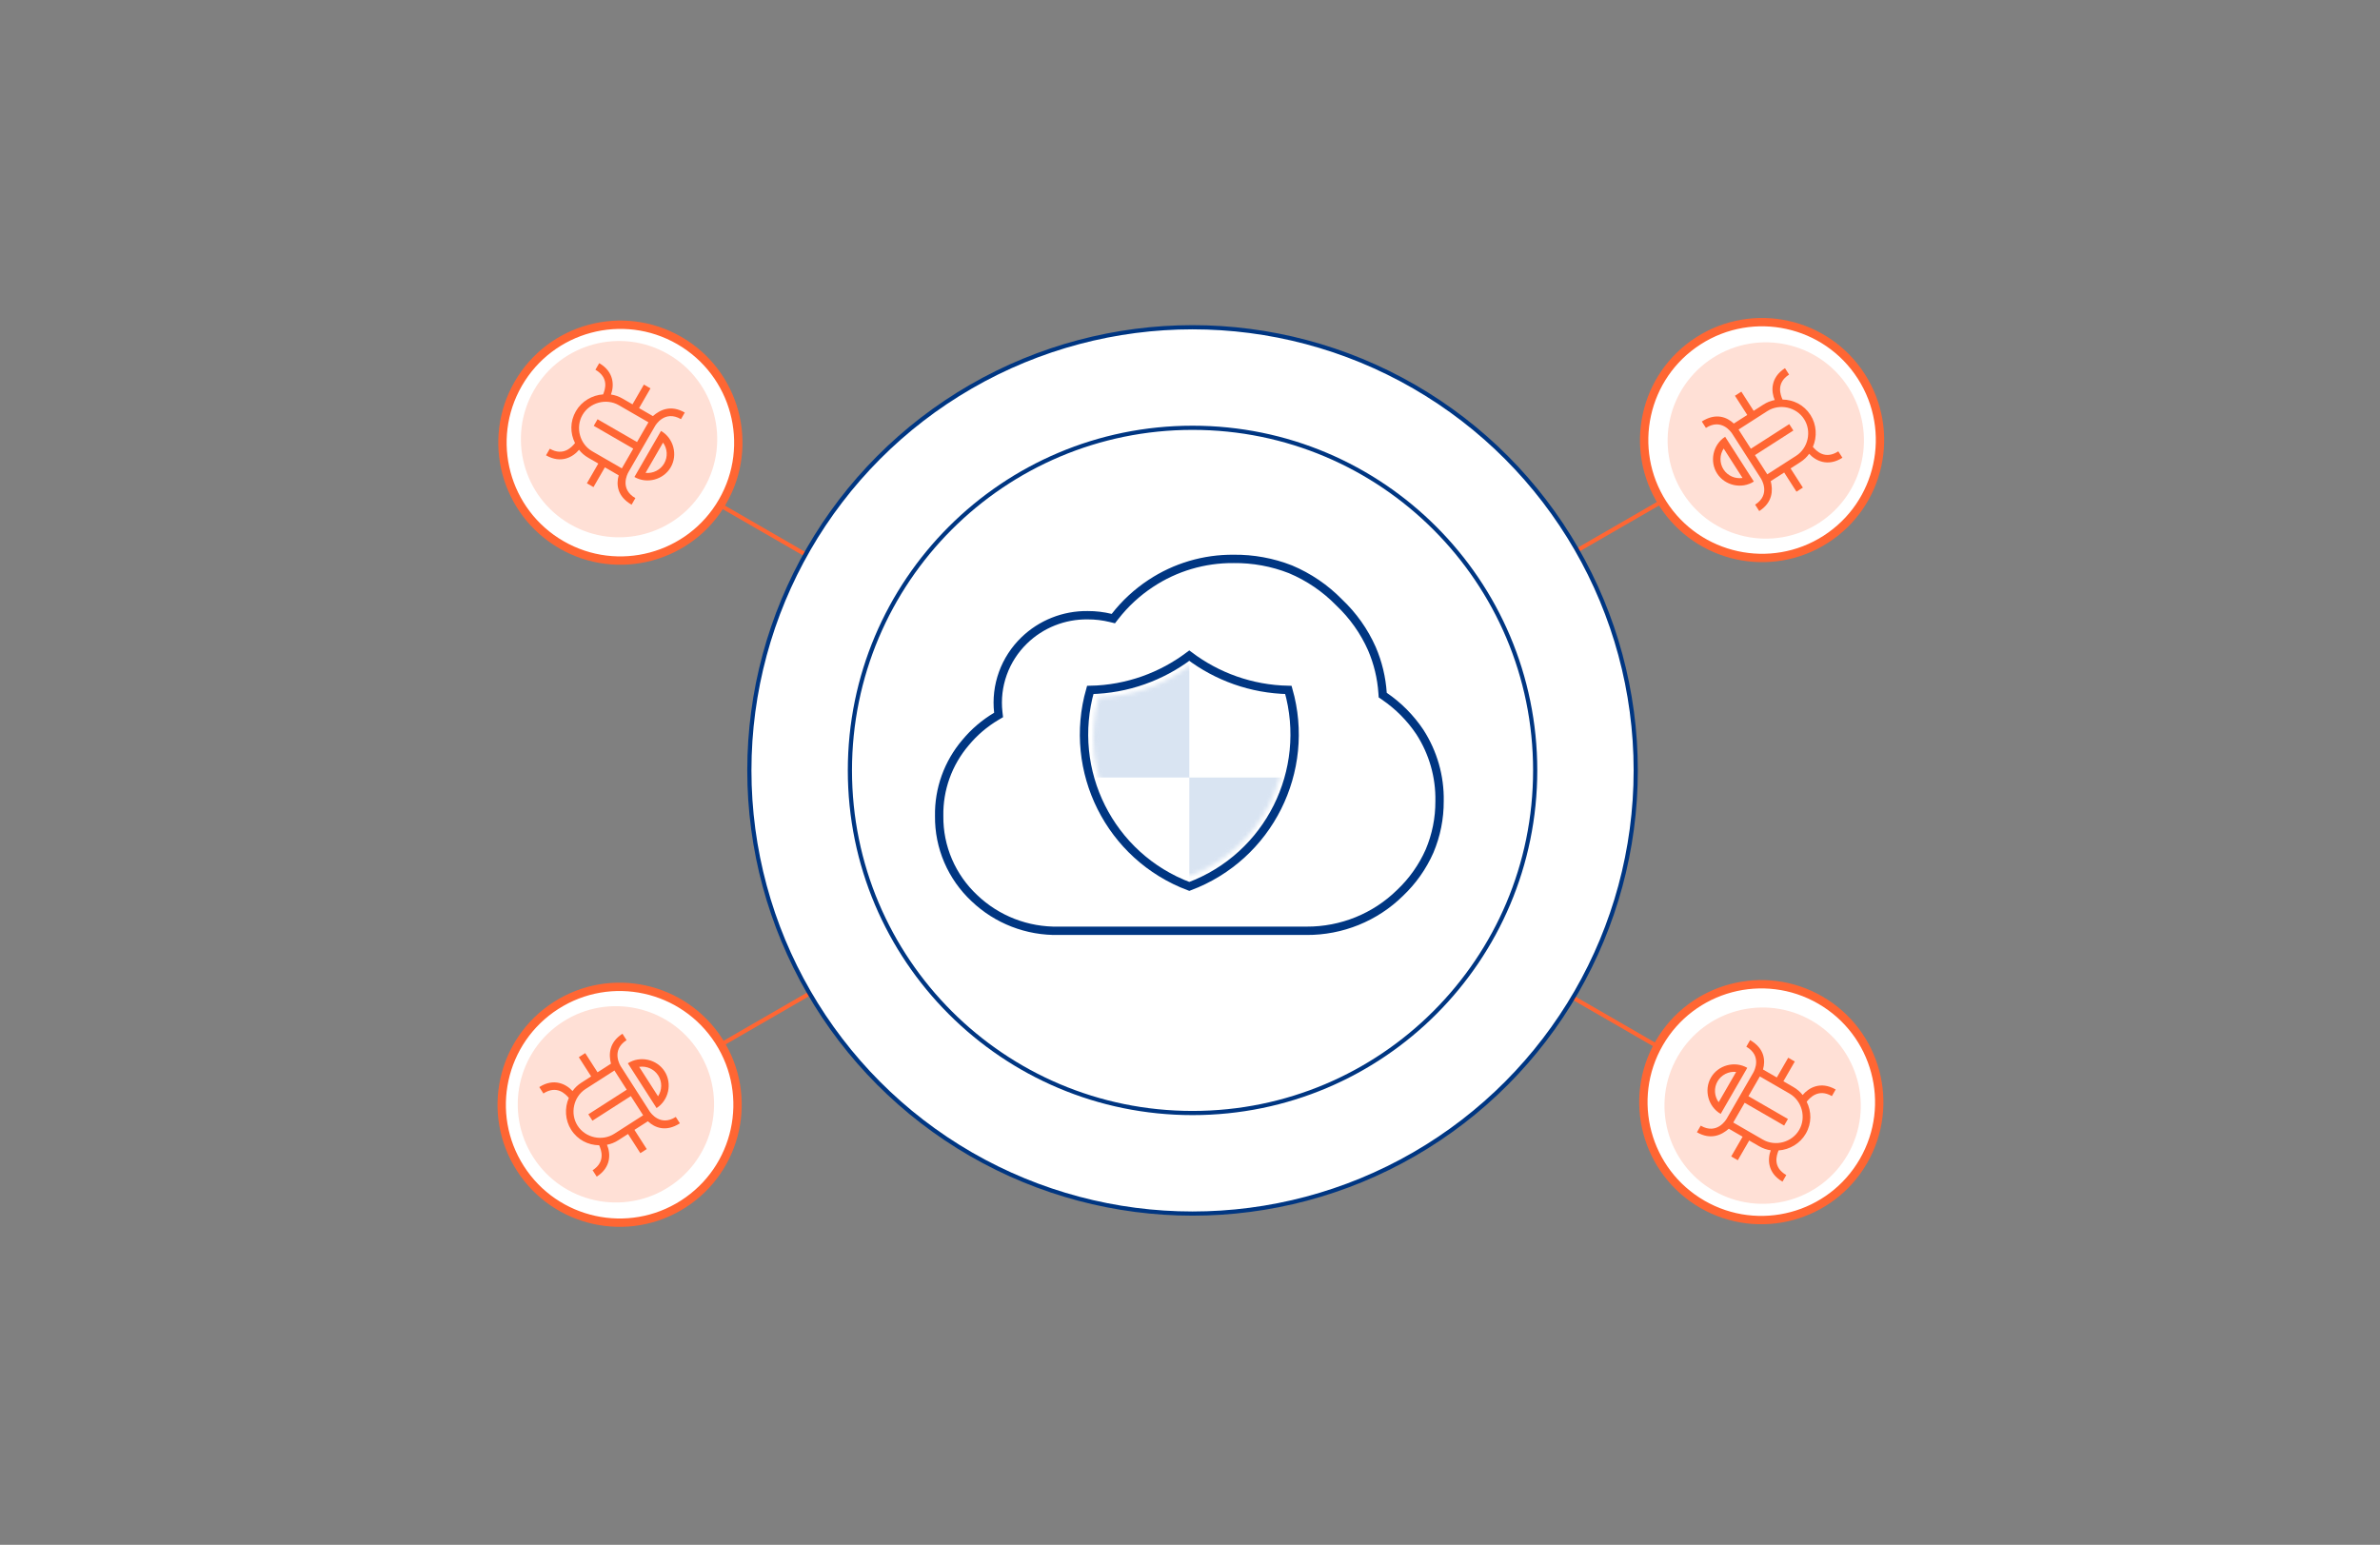 <?xml version="1.0" encoding="UTF-8"?>
<svg width="570px" height="370px" viewBox="0 0 570 370" version="1.1" xmlns="http://www.w3.org/2000/svg" xmlns:xlink="http://www.w3.org/1999/xlink">
    <rect x="0" y="0" width="570" height="370" fill="#808080" stroke="none"/>
    <title>丰富的处理策略</title>
    <defs>
        <path d="M22.993,0 C29.051,4.555 36.532,7.32 44.658,7.496 C49.655,25.128 40.39,43.875 23.001,50.403 C5.616,43.875 -3.648,25.128 1.348,7.496 C9.466,7.319 16.934,4.544 22.993,0 Z" id="path-1"></path>
    </defs>
    <g id="页面-1" stroke="none" stroke-width="1" fill="none" fill-rule="evenodd">
        <g id="丰富的处理策略">
            <rect id="矩形" fill-opacity="0" fill="#FFFFFF" fill-rule="nonzero" x="0" y="0" width="570" height="370"></rect>
            <line x1="135.504" y1="271.669" x2="433.42" y2="99.666" id="路径" stroke="#FF6633" stroke-linecap="round" stroke-linejoin="round"></line>
            <line x1="135.504" y1="99.666" x2="433.42" y2="271.669" id="路径" stroke="#FF6633" stroke-linecap="round" stroke-linejoin="round"></line>
            <circle id="椭圆形" stroke="#003682" fill="#FFFFFF" fill-rule="nonzero" cx="285.609" cy="184.521" r="106.141"></circle>
            <circle id="椭圆形" stroke="#003682" fill="#FFFFFF" fill-rule="nonzero" cx="285.609" cy="184.521" r="82.061"></circle>
            <path d="M331.123,165.998 L331.156,166.484 L331.557,166.758 C334.91,169.046 337.789,171.947 340.038,175.304 C343.233,180.245 344.878,186.007 344.768,191.868 L344.767,191.88 L344.767,191.892 C344.788,195.993 343.974,200.057 342.374,203.841 C340.708,207.614 338.301,211.024 335.292,213.871 L335.285,213.878 L335.278,213.884 C332.342,216.769 328.859,219.054 325.028,220.606 C321.197,222.159 317.092,222.95 312.951,222.933 L312.947,222.933 L253.524,222.933 L253.514,222.933 L253.504,222.933 C249.792,223.008 246.102,222.357 242.647,221.017 C239.192,219.677 236.039,217.675 233.371,215.127 L233.363,215.12 C230.664,212.596 228.522,209.549 227.071,206.17 C225.62,202.791 224.89,199.153 224.928,195.483 L224.928,195.469 L224.928,195.454 C224.808,189.024 227.055,182.769 231.253,177.851 L231.258,177.845 L231.262,177.84 C233.326,175.349 235.809,173.229 238.603,171.573 L239.159,171.243 L239.086,170.601 C238.731,167.455 239.105,164.27 240.181,161.288 C241.256,158.306 243.005,155.604 245.295,153.388 L245.296,153.387 C247.298,151.441 249.67,149.906 252.276,148.87 C254.882,147.834 257.67,147.318 260.479,147.351 L260.487,147.351 L260.495,147.351 C262.354,147.344 264.207,147.564 266.011,148.006 L266.641,148.16 L267.039,147.648 C269.438,144.564 272.333,141.889 275.609,139.73 L275.611,139.729 C281.472,135.849 288.379,133.804 295.434,133.861 L295.444,133.862 L295.454,133.861 C300.109,133.81 304.73,134.655 309.058,136.35 C313.435,138.19 317.392,140.881 320.696,144.261 L320.71,144.275 L320.724,144.289 C324.047,147.429 326.709,151.187 328.556,155.347 C330.011,158.73 330.878,162.331 331.123,165.998 Z" id="路径" stroke="#003682" stroke-width="2" fill="#FFFFFF" fill-rule="nonzero"></path>
            <path d="M284.827,157.033 C291.457,162.034 299.657,165.067 308.564,165.246 C314.081,184.583 303.92,205.162 284.836,212.308 C265.756,205.162 255.596,184.583 261.112,165.246 C270.011,165.066 278.196,162.023 284.827,157.033 Z" id="路径" stroke="#003682" stroke-width="2" fill="#FFFFFF" fill-rule="nonzero"></path>
            <g id="Clipped" transform="translate(261.835, 159.468)">
                <mask id="mask-2" fill="white">
                    <use xlink:href="#path-1"></use>
                </mask>
                <g id="路径"></g>
                <g id="编组" mask="url(#mask-2)" fill="#7FA4D2" fill-opacity="0.3" fill-rule="nonzero">
                    <g transform="translate(-10.662, -6.911)" id="矩形">
                        <rect x="0" y="-2.84217094e-14" width="33.666" height="33.666"></rect>
                        <rect x="33.666" y="33.666" width="33.666" height="33.666"></rect>
                    </g>
                </g>
            </g>
            <circle id="椭圆形" stroke="#FF6633" stroke-width="2" fill="#FFFFFF" fill-rule="nonzero" transform="translate(422.009, 105.398) rotate(57.334) translate(-422.009, -105.398) " cx="422.009" cy="105.398" r="28.24"></circle>
            <circle id="椭圆形" fill-opacity="0.2" fill="#FF6633" fill-rule="nonzero" transform="translate(422.899, 105.501) rotate(57.334) translate(-422.899, -105.501) " cx="422.899" cy="105.501" r="23.507"></circle>
            <g id="编组" transform="translate(407.578, 88.184)" fill="#FF6633" fill-rule="nonzero">
                <path d="M12.415,10.216 L9.468,5.619 L7.935,6.602 L10.883,11.198 L7.665,13.261 C6.026,11.717 3.37,10.61 0,12.77 L0.982,14.303 C4.659,11.945 6.974,15.217 7.268,15.677 L14.145,26.402 C14.243,26.556 16.601,30.233 12.77,32.689 L13.753,34.221 C16.97,32.158 17.072,29.282 16.506,27.05 L19.724,24.988 L22.671,29.584 L24.203,28.602 L21.256,24.005 L23.554,22.532 C24.474,21.942 25.141,21.298 25.711,20.5 C27.196,22.142 30.147,23.71 33.671,21.45 L32.689,19.918 C29.471,21.981 27.44,19.824 26.599,18.85 C27.652,16.445 27.502,13.514 26.028,11.216 C24.457,8.765 21.954,7.559 19.329,7.512 C18.893,6.495 17.683,3.595 20.9,1.532 L19.918,-1.42108547e-14 C16.394,2.259 16.587,5.595 17.459,7.63 C16.497,7.815 15.632,8.153 14.713,8.742 L12.415,10.216 Z M24.496,12.199 C26.363,15.11 25.483,19.133 22.572,20.999 L15.677,25.42 L12.73,20.823 L21.923,14.929 L20.941,13.397 L11.748,19.291 L8.801,14.695 L15.695,10.274 C18.607,8.408 22.63,9.288 24.496,12.199 Z" id="形状"></path>
                <path d="M3.661,25.225 C5.527,28.136 9.55,29.016 12.461,27.149 L5.585,16.424 C2.674,18.29 1.794,22.314 3.661,25.225 Z M9.75,26.293 C7.978,26.564 6.175,25.775 5.193,24.242 C4.21,22.71 4.246,20.742 5.232,19.245 L9.75,26.293 Z" id="形状"></path>
            </g>
            <circle id="椭圆形" stroke="#FF6633" stroke-width="2" fill="#FFFFFF" fill-rule="nonzero" transform="translate(421.826, 263.98) rotate(120) translate(-421.826, -263.98) " cx="421.826" cy="263.98" r="28.24"></circle>
            <circle id="椭圆形" fill-opacity="0.2" fill="#FF6633" fill-rule="nonzero" transform="translate(422.143, 264.818) rotate(120) translate(-422.143, -264.818) " cx="422.143" cy="264.818" r="23.507"></circle>
            <g id="编组" transform="translate(406.406, 249.119)" fill="#FF6633" fill-rule="nonzero">
                <path d="M20.711,9.856 L23.441,5.127 L21.865,4.217 L19.134,8.946 L15.824,7.035 C16.444,4.87 16.208,2.002 12.74,0 L11.83,1.576 C15.613,3.76 13.769,7.319 13.496,7.792 L7.126,18.826 C7.035,18.983 4.851,22.766 0.91,20.491 L0,22.067 C3.31,23.978 5.912,22.748 7.634,21.221 L10.944,23.132 L8.214,27.861 L9.79,28.771 L12.52,24.042 L14.885,25.407 C15.83,25.953 16.71,26.25 17.68,26.39 C16.903,28.464 16.865,31.805 20.491,33.898 L21.401,32.321 C18.091,30.41 19.074,27.615 19.553,26.421 C22.173,26.252 24.708,24.773 26.073,22.409 C27.529,19.887 27.451,17.11 26.288,14.757 C26.991,13.902 29.011,11.496 32.321,13.407 L33.231,11.831 C29.606,9.738 26.731,11.44 25.324,13.15 C24.718,12.38 24.021,11.767 23.075,11.221 L20.711,9.856 Z M24.497,21.499 C22.768,24.494 18.79,25.56 15.795,23.831 L8.702,19.736 L11.432,15.007 L20.889,20.467 L21.799,18.891 L12.342,13.431 L15.072,8.702 L22.165,12.797 C25.16,14.526 26.226,18.504 24.497,21.499 Z" id="形状"></path>
                <path d="M3.358,8.971 C1.629,11.966 2.695,15.944 5.689,17.673 L12.06,6.64 C9.065,4.911 5.087,5.976 3.358,8.971 Z M5.205,14.872 C4.151,13.422 4.024,11.457 4.934,9.881 C5.844,8.305 7.609,7.432 9.391,7.621 L5.205,14.872 Z" id="形状"></path>
            </g>
            <circle id="椭圆形" stroke="#FF6633" stroke-width="2" fill="#FFFFFF" fill-rule="nonzero" transform="translate(148.398, 264.602) rotate(-122.666) translate(-148.398, -264.602) " cx="148.398" cy="264.602" r="28.24"></circle>
            <circle id="椭圆形" fill-opacity="0.2" fill="#FF6633" fill-rule="nonzero" transform="translate(147.508, 264.499) rotate(-122.666) translate(-147.508, -264.499) " cx="147.508" cy="264.499" r="23.507"></circle>
            <g id="编组" transform="translate(129.158, 247.595)" fill="#FF6633" fill-rule="nonzero">
                <path d="M21.256,24.006 L24.203,28.602 L25.735,27.62 L22.788,23.023 L26.006,20.96 C27.644,22.504 30.3,23.612 33.671,21.451 L32.689,19.919 C29.012,22.276 26.697,19.004 26.402,18.544 L19.526,7.819 C19.428,7.665 17.07,3.988 20.9,1.532 L19.918,5.68434189e-14 C16.701,2.063 16.599,4.939 17.165,7.171 L13.947,9.233 L11,4.637 L9.468,5.619 L12.415,10.216 L10.117,11.689 C9.197,12.279 8.529,12.923 7.96,13.721 C6.474,12.079 3.524,10.511 2.84217094e-14,12.771 L0.982,14.303 C4.2,12.24 6.231,14.397 7.072,15.371 C6.019,17.776 6.169,20.707 7.642,23.005 C9.214,25.456 11.717,26.662 14.341,26.709 C14.778,27.727 15.988,30.626 12.77,32.689 L13.753,34.221 C17.277,31.962 17.084,28.626 16.212,26.591 C17.174,26.406 18.038,26.068 18.958,25.479 L21.256,24.006 Z M9.174,22.022 C7.308,19.111 8.188,15.088 11.099,13.222 L17.994,8.801 L20.941,13.398 L11.748,19.292 L12.73,20.824 L21.923,14.93 L24.87,19.526 L17.975,23.947 C15.064,25.813 11.041,24.934 9.174,22.022 Z" id="形状"></path>
                <path d="M30.01,8.996 C28.144,6.085 24.12,5.205 21.209,7.072 L28.086,17.797 C30.997,15.931 31.877,11.907 30.01,8.996 Z M23.92,7.928 C25.692,7.657 27.496,8.446 28.478,9.979 C29.46,11.511 29.425,13.479 28.439,14.976 L23.92,7.928 Z" id="形状"></path>
            </g>
            <circle id="椭圆形" stroke="#FF6633" stroke-width="2" fill="#FFFFFF" fill-rule="nonzero" transform="translate(148.581, 106.02) rotate(-60) translate(-148.581, -106.02) " cx="148.581" cy="106.02" r="28.24"></circle>
            <circle id="椭圆形" fill-opacity="0.2" fill="#FF6633" fill-rule="nonzero" transform="translate(148.263, 105.182) rotate(-60) translate(-148.263, -105.182) " cx="148.263" cy="105.182" r="23.507"></circle>
            <g id="编组" transform="translate(130.769, 86.983)" fill="#FF6633" fill-rule="nonzero">
                <path d="M12.521,24.042 L9.791,28.771 L11.367,29.681 L14.097,24.952 L17.407,26.863 C16.788,29.028 17.023,31.896 20.491,33.898 L21.401,32.322 C17.618,30.137 19.463,26.579 19.736,26.106 L26.106,15.072 C26.197,14.915 28.381,11.132 32.322,13.407 L33.232,11.83 C29.921,9.919 27.32,11.149 25.597,12.677 L22.287,10.766 L25.017,6.037 L23.441,5.127 L20.711,9.856 L18.347,8.491 C17.401,7.945 16.522,7.647 15.552,7.508 C16.329,5.434 16.366,2.093 12.741,-1.42108547e-14 L11.831,1.576 C15.141,3.487 14.158,6.282 13.678,7.477 C11.059,7.646 8.524,9.124 7.159,11.489 C5.703,14.011 5.78,16.788 6.944,19.141 C6.24,19.996 4.22,22.402 0.91,20.491 L0,22.067 C3.626,24.16 6.5,22.457 7.908,20.748 C8.514,21.518 9.211,22.131 10.156,22.677 L12.521,24.042 Z M8.735,12.399 C10.464,9.404 14.442,8.338 17.437,10.067 L24.53,14.162 L21.8,18.891 L12.342,13.431 L11.432,15.007 L20.89,20.467 L18.159,25.196 L11.066,21.101 C8.072,19.372 7.006,15.394 8.735,12.399 Z" id="形状"></path>
                <path d="M29.874,24.927 C31.603,21.932 30.537,17.954 27.542,16.225 L21.172,27.258 C24.167,28.987 28.145,27.922 29.874,24.927 Z M28.026,19.026 C29.081,20.476 29.208,22.44 28.298,24.017 C27.388,25.593 25.623,26.465 23.84,26.277 L28.026,19.026 Z" id="形状"></path>
            </g>
        </g>
    </g>
</svg>